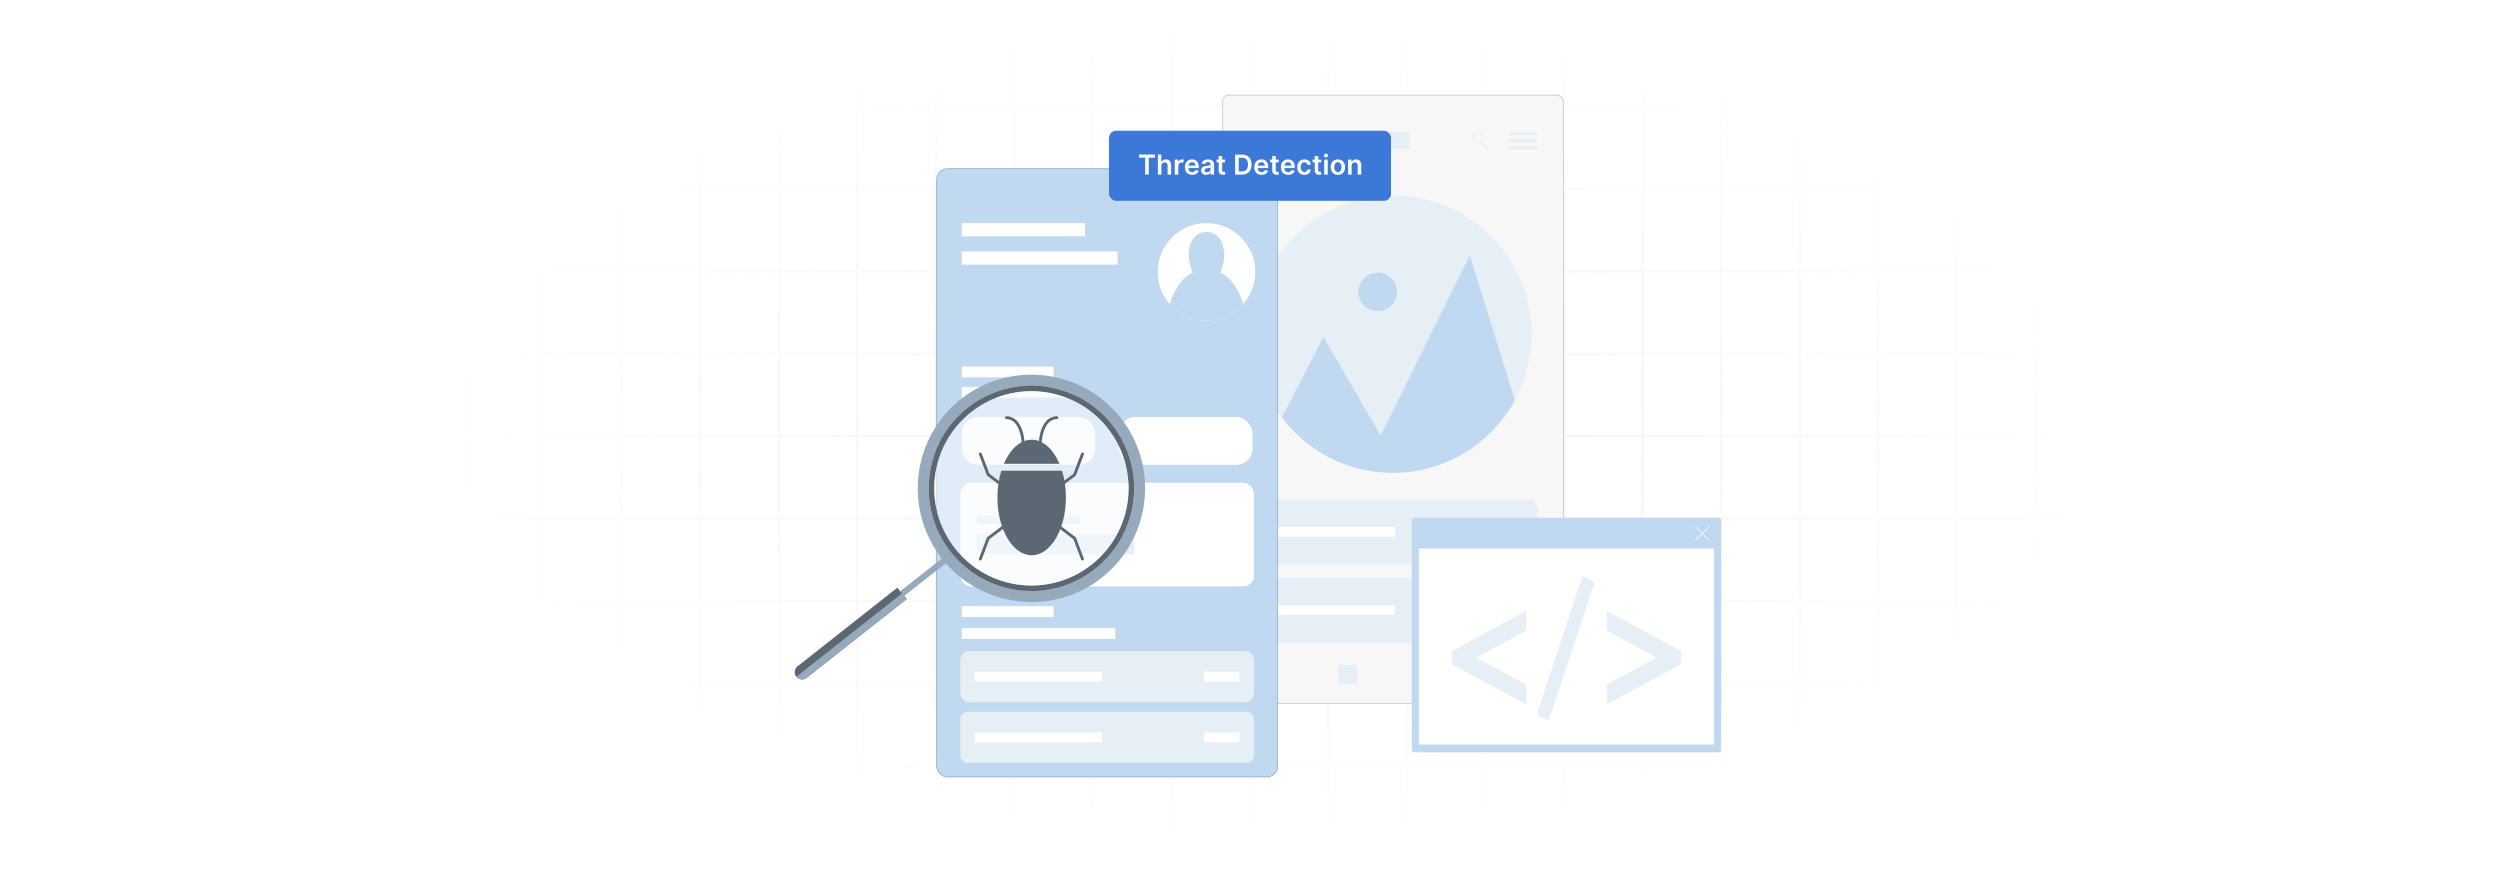 <?xml version="1.0" encoding="UTF-8"?>
<svg id="Layer_1" data-name="Layer 1" xmlns="http://www.w3.org/2000/svg" xmlns:xlink="http://www.w3.org/1999/xlink" viewBox="0 0 860 300">
  <defs>
    <filter id="luminosity-invert" x="39.647" y="-.272" width="782.115" height="300.272" color-interpolation-filters="sRGB" filterUnits="userSpaceOnUse">
      <feColorMatrix result="cm" values="-1 0 0 0 1 0 -1 0 0 1 0 0 -1 0 1 0 0 0 1 0"/>
    </filter>
    <radialGradient id="radial-gradient" cx="439.235" cy="148.479" fx="439.235" fy="148.479" r="298.487" gradientTransform="translate(0 74.962) scale(1 .495)" gradientUnits="userSpaceOnUse">
      <stop offset=".123" stop-color="#000" stop-opacity=".95"/>
      <stop offset="1" stop-color="#000" stop-opacity="0"/>
    </radialGradient>
    <mask id="mask" x="39.647" y="-.272" width="782.115" height="300.272" maskUnits="userSpaceOnUse">
      <g filter="url(#luminosity-invert)">
        <rect x="39.647" y="-.272" width="782.115" height="300.272" fill="url(#radial-gradient)"/>
      </g>
    </mask>
    <clipPath id="clippath">
      <circle cx="479.141" cy="114.957" r="47.697" fill="none"/>
    </clipPath>
  </defs>
  <rect y="0" width="860" height="300" fill="#fff"/>
  <g mask="url(#mask)">
    <g opacity=".4">
      <path d="M808.41,291.922H51.59V8.078h756.819v283.845ZM52.09,291.422h755.819V8.578H52.09v282.845Z" fill="#e6e6e6" stroke="#d6d6d6" stroke-miterlimit="10" stroke-width=".25"/>
      <rect x="51.84" y="36.413" width="756.319" height=".5" fill="#e6e6e6" stroke="#d6d6d6" stroke-miterlimit="10" stroke-width=".25"/>
      <rect x="51.84" y="64.747" width="756.319" height=".5" fill="#e6e6e6" stroke="#d6d6d6" stroke-miterlimit="10" stroke-width=".25"/>
      <rect x="51.84" y="93.082" width="756.319" height=".5" fill="#e6e6e6" stroke="#d6d6d6" stroke-miterlimit="10" stroke-width=".25"/>
      <rect x="51.84" y="121.415" width="756.319" height=".5" fill="none" stroke="#d6d6d6" stroke-miterlimit="10" stroke-width=".25"/>
      <rect x="51.84" y="149.75" width="756.319" height=".5" fill="#e6e6e6" stroke="#d6d6d6" stroke-miterlimit="10" stroke-width=".25"/>
      <rect x="51.84" y="178.084" width="756.319" height=".5" fill="#e6e6e6" stroke="#d6d6d6" stroke-miterlimit="10" stroke-width=".25"/>
      <rect x="51.84" y="206.418" width="756.319" height=".5" fill="#e6e6e6" stroke="#d6d6d6" stroke-miterlimit="10" stroke-width=".25"/>
      <rect x="51.84" y="234.753" width="756.319" height=".5" fill="#e6e6e6" stroke="#d6d6d6" stroke-miterlimit="10" stroke-width=".25"/>
      <rect x="51.84" y="263.087" width="756.319" height=".5" fill="#e6e6e6" stroke="#d6d6d6" stroke-miterlimit="10" stroke-width=".25"/>
      <rect x="780.898" y="8.328" width=".5" height="283.345" fill="#e6e6e6" stroke="#d6d6d6" stroke-miterlimit="10" stroke-width=".25"/>
      <rect x="753.887" y="8.328" width=".5" height="283.345" fill="#e6e6e6" stroke="#d6d6d6" stroke-miterlimit="10" stroke-width=".25"/>
      <rect x="726.875" y="8.328" width=".5" height="283.345" fill="#e6e6e6" stroke="#d6d6d6" stroke-miterlimit="10" stroke-width=".25"/>
      <rect x="699.864" y="8.328" width=".5" height="283.345" fill="#e6e6e6" stroke="#d6d6d6" stroke-miterlimit="10" stroke-width=".25"/>
      <rect x="672.852" y="8.328" width=".5" height="283.345" fill="#e6e6e6" stroke="#d6d6d6" stroke-miterlimit="10" stroke-width=".25"/>
      <rect x="645.841" y="8.328" width=".5" height="283.345" fill="#e6e6e6" stroke="#d6d6d6" stroke-miterlimit="10" stroke-width=".25"/>
      <rect x="618.83" y="8.328" width=".5" height="283.345" fill="#e6e6e6" stroke="#d6d6d6" stroke-miterlimit="10" stroke-width=".25"/>
      <rect x="591.818" y="8.328" width=".5" height="283.345" fill="#e6e6e6" stroke="#d6d6d6" stroke-miterlimit="10" stroke-width=".25"/>
      <rect x="564.807" y="8.328" width=".5" height="283.345" fill="#e6e6e6" stroke="#d6d6d6" stroke-miterlimit="10" stroke-width=".25"/>
      <rect x="537.795" y="8.328" width=".5" height="283.345" fill="#e6e6e6" stroke="#d6d6d6" stroke-miterlimit="10" stroke-width=".25"/>
      <rect x="510.784" y="8.328" width=".5" height="283.345" fill="#e6e6e6" stroke="#d6d6d6" stroke-miterlimit="10" stroke-width=".25"/>
      <rect x="483.772" y="8.328" width=".5" height="283.345" fill="#e6e6e6" stroke="#d6d6d6" stroke-miterlimit="10" stroke-width=".25"/>
      <rect x="456.761" y="8.328" width=".5" height="283.345" fill="#e6e6e6" stroke="#d6d6d6" stroke-miterlimit="10" stroke-width=".25"/>
      <rect x="429.75" y="8.328" width=".5" height="283.345" fill="#e6e6e6" stroke="#d6d6d6" stroke-miterlimit="10" stroke-width=".25"/>
      <rect x="402.738" y="8.328" width=".5" height="283.345" fill="#e6e6e6" stroke="#d6d6d6" stroke-miterlimit="10" stroke-width=".25"/>
      <rect x="375.727" y="8.328" width=".5" height="283.345" fill="#e6e6e6" stroke="#d6d6d6" stroke-miterlimit="10" stroke-width=".25"/>
      <rect x="348.716" y="8.328" width=".5" height="283.345" fill="#e6e6e6" stroke="#d6d6d6" stroke-miterlimit="10" stroke-width=".25"/>
      <rect x="321.704" y="8.328" width=".5" height="283.345" fill="#e6e6e6" stroke="#d6d6d6" stroke-miterlimit="10" stroke-width=".25"/>
      <rect x="294.693" y="8.328" width=".5" height="283.345" fill="#e6e6e6" stroke="#d6d6d6" stroke-miterlimit="10" stroke-width=".25"/>
      <rect x="267.682" y="8.328" width=".5" height="283.345" fill="#e6e6e6" stroke="#d6d6d6" stroke-miterlimit="10" stroke-width=".25"/>
      <rect x="240.67" y="8.328" width=".5" height="283.345" fill="#e6e6e6" stroke="#d6d6d6" stroke-miterlimit="10" stroke-width=".25"/>
      <rect x="213.659" y="8.328" width=".5" height="283.345" fill="#e6e6e6" stroke="#d6d6d6" stroke-miterlimit="10" stroke-width=".25"/>
      <rect x="186.648" y="8.328" width=".5" height="283.345" fill="#e6e6e6" stroke="#d6d6d6" stroke-miterlimit="10" stroke-width=".25"/>
      <rect x="159.636" y="8.328" width=".5" height="283.345" fill="#e6e6e6" stroke="#d6d6d6" stroke-miterlimit="10" stroke-width=".25"/>
      <rect x="132.625" y="8.328" width=".5" height="283.345" fill="#e6e6e6" stroke="#d6d6d6" stroke-miterlimit="10" stroke-width=".25"/>
      <rect x="105.613" y="8.328" width=".5" height="283.345" fill="#e6e6e6" stroke="#d6d6d6" stroke-miterlimit="10" stroke-width=".25"/>
      <rect x="78.602" y="8.328" width=".5" height="283.345" fill="#e6e6e6" stroke="#d6d6d6" stroke-miterlimit="10" stroke-width=".25"/>
    </g>
  </g>
  <g>
    <g>
      <rect x="420.486" y="32.721" width="117.309" height="209.25" rx="2.279" ry="2.279" fill="#f7f7f7" stroke="#c1c1c1" stroke-miterlimit="10" stroke-width=".25"/>
      <rect x="428.933" y="45.422" width="55.998" height="5.908" fill="#e6eff6"/>
      <path d="M506.797,48.064c.561.794,1.605,1.035,2.452.622l2.082,2.947.511-.361-2.081-2.947c.675-.659.795-1.724.234-2.519-.623-.882-1.844-1.096-2.727-.473-.882.623-1.093,1.848-.47,2.73ZM509.646,46.051c.485.687.32,1.646-.367,2.131-.691.488-1.646.32-2.131-.367-.488-.691-.324-1.643.367-2.131.687-.485,1.643-.324,2.131.367Z" fill="#e6eff6"/>
      <rect x="519.089" y="45.422" width="9.569" height="1.041" fill="#e6eff6"/>
      <rect x="519.089" y="50.29" width="9.569" height="1.041" fill="#e6eff6"/>
      <rect x="519.089" y="47.856" width="9.569" height="1.041" fill="#e6eff6"/>
      <g clip-path="url(#clippath)">
        <g>
          <rect x="411.313" y="66.873" width="137.573" height="96.168" fill="#e6eff6"/>
          <polygon points="431.295 162.654 455.23 115.88 474.923 149.785 505.629 87.903 528.905 162.654 431.295 162.654" fill="#c0d9f0"/>
          <circle cx="473.922" cy="100.409" r="6.629" transform="translate(298.07 551.808) rotate(-80.678)" fill="#c0d9f0"/>
        </g>
      </g>
      <rect x="429.279" y="171.741" width="99.724" height="22.425" rx="3.415" ry="3.415" fill="#e6eff6"/>
      <rect x="435.725" y="181.309" width="44.191" height="3.291" fill="#fff"/>
      <rect x="429.279" y="198.627" width="99.724" height="22.425" rx="2.688" ry="2.688" fill="#e6eff6"/>
      <rect x="435.725" y="208.195" width="44.191" height="3.291" fill="#fff"/>
      <rect x="429.279" y="228.782" width="6.446" height="6.446" fill="#e6eff6"/>
      <rect x="522.557" y="228.782" width="6.446" height="6.446" fill="#e6eff6"/>
      <rect x="491.464" y="228.782" width="6.446" height="6.446" fill="#e6eff6"/>
      <rect x="460.371" y="228.782" width="6.446" height="6.446" fill="#e6eff6"/>
    </g>
    <g>
      <rect x="322.205" y="58.029" width="117.309" height="209.25" rx="3.705" ry="3.705" fill="#c0d9f0" stroke="#90a6bf" stroke-miterlimit="10" stroke-width=".25"/>
      <g>
        <path d="M431.803,93.531c0,9.265-7.512,16.777-16.777,16.777-5.053,0-9.584-2.235-12.654-5.774-2.574-2.941-4.123-6.792-4.123-11.004,0-9.265,7.513-16.777,16.777-16.777s16.777,7.513,16.777,16.777Z" fill="#fff"/>
        <path d="M415.025,92.899c-7.227-.407-10.875,6.127-12.654,11.636,3.07,3.539,7.601,5.774,12.654,5.774s9.584-2.235,12.654-5.774c-1.78-5.509-5.427-12.043-12.654-11.636Z" fill="#c0d9f0"/>
        <path d="M421.133,87.593c0,4.965-2.734,10.163-6.106,10.163s-6.106-5.198-6.106-10.163,2.734-7.817,6.106-7.817,6.106,2.852,6.106,7.817Z" fill="#c0d9f0"/>
      </g>
      <rect x="330.849" y="76.754" width="42.397" height="4.532" fill="#fff"/>
      <rect x="330.849" y="86.5" width="53.614" height="4.532" fill="#fff"/>
      <rect x="330.849" y="126.101" width="31.592" height="3.705" fill="#fff"/>
      <rect x="330.849" y="208.528" width="31.592" height="3.705" fill="#fff"/>
      <rect x="330.849" y="216.091" width="52.791" height="3.705" fill="#fff"/>
      <rect x="330.849" y="133.098" width="40.133" height="3.705" fill="#fff"/>
      <rect x="330.849" y="143.44" width="45.896" height="16.465" rx="5.587" ry="5.587" fill="#fff"/>
      <rect x="384.974" y="143.44" width="45.896" height="16.465" rx="5.587" ry="5.587" transform="translate(815.844 303.345) rotate(180)" fill="#fff"/>
      <rect x="330.382" y="166.079" width="100.954" height="35.657" rx="3.637" ry="3.637" fill="#fff"/>
      <g>
        <rect x="335.942" y="177.193" width="35.502" height="3.087" fill="#e6eff6"/>
        <rect x="335.942" y="183.831" width="54.18" height="6.792" fill="#e6eff6"/>
      </g>
      <rect x="330.382" y="223.964" width="100.954" height="17.597" rx="2.98" ry="2.98" fill="#e6eff6"/>
      <rect x="335.325" y="231.064" width="43.838" height="3.396" fill="#fff"/>
      <rect x="414.125" y="231.064" width="12.268" height="3.396" transform="translate(840.518 465.524) rotate(180)" fill="#fff"/>
      <rect x="330.382" y="244.854" width="100.954" height="17.597" rx="2.461" ry="2.461" fill="#e6eff6"/>
      <rect x="335.325" y="251.954" width="43.838" height="3.396" fill="#fff"/>
      <rect x="414.125" y="251.954" width="12.268" height="3.396" transform="translate(840.518 507.304) rotate(180)" fill="#fff"/>
    </g>
  </g>
  <g>
    <rect x="485.681" y="178.11" width="106.387" height="80.683" rx=".765" ry=".765" fill="#c0d9f0"/>
    <rect x="488.096" y="188.698" width="101.557" height="67.419" fill="#fff"/>
    <g>
      <line x1="583.272" y1="185.848" x2="587.979" y2="181.141" fill="none" stroke="#fff" stroke-linecap="round" stroke-linejoin="round" stroke-width=".25"/>
      <line x1="587.979" y1="185.848" x2="583.272" y2="181.141" fill="none" stroke="#fff" stroke-linecap="round" stroke-linejoin="round" stroke-width=".25"/>
    </g>
    <g>
      <path d="M499.414,228.453v-4.431l25.583-13.845v6.769l-17.089,9.293,17.089,9.293v6.769l-25.583-13.845Z" fill="#e6eff6"/>
      <path d="M532.782,247.837l-4.196-1.846,15.774-47.753,4.196,1.969-15.774,47.63Z" fill="#e6eff6"/>
      <path d="M578.335,224.022v4.431l-25.583,13.845v-6.769l17.089-9.293-17.089-9.293v-6.769l25.583,13.845Z" fill="#e6eff6"/>
    </g>
  </g>
  <g>
    <path d="M379.026,198.722c16.947-13.358,19.864-38.001,6.506-54.949-13.357-16.938-38.001-19.864-54.949-6.506-16.938,13.357-19.854,38.01-6.506,54.949,13.358,16.947,38.011,19.863,54.949,6.506ZM327.048,189.863c-12.084-15.328-9.449-37.541,5.888-49.635,15.329-12.074,37.542-9.44,49.626,5.888,12.083,15.319,9.45,37.551-5.878,49.635-15.338,12.084-37.552,9.44-49.635-5.888Z" fill="#97aabc"/>
    <path d="M376.683,195.751c15.328-12.084,17.961-34.316,5.878-49.635-12.084-15.328-34.297-17.962-49.626-5.888-15.337,12.094-17.971,34.307-5.888,49.635,12.084,15.328,34.298,17.972,49.635,5.888ZM328.561,188.675c-11.425-14.492-8.937-35.499,5.563-46.934,14.493-11.415,35.5-8.928,46.925,5.564,11.425,14.492,8.938,35.509-5.554,46.933-14.501,11.426-35.509,8.928-46.934-5.563Z" fill="#5b6772"/>
    <path d="M328.561,188.675c-11.425-14.492-8.937-35.499,5.563-46.934,14.493-11.415,35.5-8.928,46.925,5.564,11.425,14.492,8.938,35.509-5.554,46.933-14.501,11.426-35.509,8.928-46.934-5.563Z" fill="#e6eff6" opacity=".3"/>
    <circle cx="354.805" cy="167.992" r="33.418" fill="#fff" opacity=".4"/>
    <polygon points="311.054 205.007 309.694 203.375 326.253 190.33 327.513 192.04 311.054 205.007" fill="#97aabc"/>
    <path d="M273.942,232.786c-.007-.006-.008-.012-.015-.018-.866-1.092-.677-2.68.421-3.547l34.333-27.06,1.013,1.214.622.741.738.891.861,1.034-34.441,27.147c-1.086.859-2.66.682-3.532-.403Z" fill="#5b6772"/>
    <path d="M273.942,232.786c.006-.007.018-.015.03-.022l36.343-28.648.738.891.861,1.034-34.441,27.147c-1.086.859-2.66.682-3.532-.403Z" fill="#97aabc"/>
    <g>
      <path d="M345.328,159.553h19.136c-2.133-5.021-5.628-8.287-9.568-8.287-3.947,0-7.435,3.266-9.568,8.287Z" fill="#5b6772"/>
      <path d="M343.113,171.136c0,10.975,5.273,19.869,11.782,19.869,6.502,0,11.782-8.894,11.782-19.869,0-3.325-.481-6.465-1.34-9.213h-20.884c-.859,2.747-1.34,5.888-1.34,9.213Z" fill="#5b6772"/>
      <path d="M351.997,152.964s-.1-9.186-5.791-9.286" fill="none" stroke="#5b6772" stroke-linecap="round" stroke-linejoin="round"/>
      <path d="M357.795,152.964s.1-9.186,5.791-9.286" fill="none" stroke="#5b6772" stroke-linecap="round" stroke-linejoin="round"/>
      <polyline points="346.865 168.541 339.934 163.281 337.235 156.16" fill="none" stroke="#5b6772" stroke-linecap="round" stroke-linejoin="round"/>
      <polyline points="362.745 168.541 369.676 163.281 372.375 156.16" fill="none" stroke="#5b6772" stroke-linecap="round" stroke-linejoin="round"/>
      <polyline points="346.865 179.924 339.934 185.184 337.235 192.305" fill="none" stroke="#5b6772" stroke-linecap="round" stroke-linejoin="round"/>
      <polyline points="362.745 179.924 369.676 185.184 372.375 192.305" fill="none" stroke="#5b6772" stroke-linecap="round" stroke-linejoin="round"/>
    </g>
  </g>
  <g>
    <rect x="381.493" y="44.969" width="97.013" height="24.118" rx="2.493" ry="2.493" fill="#3c78d8"/>
    <g>
      <path d="M391.815,53.178h5.485v1.044h-2.125v5.831h-1.235v-5.831h-2.125v-1.044Z" fill="#fff"/>
      <path d="M399.527,60.053h-1.215v-6.875h1.188v2.595h.06c.238-.584.742-.943,1.534-.943,1.071,0,1.776.695,1.776,1.94v3.283h-1.215v-3.095c0-.695-.376-1.102-1.014-1.102-.651,0-1.115.43-1.115,1.175v3.022Z" fill="#fff"/>
      <path d="M404.117,54.897h1.178v.859h.054c.188-.598.678-.934,1.272-.934.279,0,.511.074.692.189l-.376,1.007c-.131-.06-.282-.107-.48-.107-.635,0-1.125.46-1.125,1.111v3.031h-1.215v-5.156Z" fill="#fff"/>
      <path d="M407.598,57.505c0-1.591.963-2.676,2.44-2.676,1.269,0,2.356.796,2.356,2.606v.372h-3.592c.01.883.53,1.4,1.316,1.4.524,0,.927-.229,1.091-.665l1.135.128c-.215.896-1.04,1.483-2.242,1.483-1.554,0-2.504-1.03-2.504-2.648ZM411.231,56.988c-.007-.702-.477-1.212-1.175-1.212-.726,0-1.212.554-1.249,1.212h2.424Z" fill="#fff"/>
      <path d="M413.191,58.605c0-1.161.957-1.46,1.957-1.567.91-.098,1.275-.114,1.275-.463v-.021c0-.507-.309-.796-.873-.796-.594,0-.936.303-1.058.655l-1.135-.161c.269-.94,1.102-1.424,2.186-1.424.983,0,2.095.41,2.095,1.772v3.451h-1.168v-.708h-.041c-.222.433-.705.812-1.514.812-.983,0-1.725-.537-1.725-1.552ZM416.427,58.203v-.607c-.158.127-.795.208-1.114.252-.544.077-.95.272-.95.738,0,.446.363.678.87.678.732,0,1.195-.486,1.195-1.06Z" fill="#fff"/>
      <path d="M421.449,55.836h-1.017v2.666c0,.49.245.598.55.598.151,0,.289-.03.356-.047l.205.949c-.131.044-.369.111-.715.121-.913.027-1.618-.449-1.611-1.42v-2.867h-.732v-.94h.732v-1.235h1.215v1.235h1.017v.94Z" fill="#fff"/>
      <path d="M424.877,60.053v-6.875h2.377c2.048,0,3.29,1.289,3.29,3.431,0,2.148-1.242,3.444-3.337,3.444h-2.33ZM427.146,58.976c1.434,0,2.162-.786,2.162-2.367,0-1.574-.729-2.353-2.125-2.353h-1.061v4.721h1.024Z" fill="#fff"/>
      <path d="M431.463,57.505c0-1.591.963-2.676,2.44-2.676,1.269,0,2.356.796,2.356,2.606v.372h-3.592c.01.883.53,1.4,1.315,1.4.523,0,.927-.229,1.091-.665l1.135.128c-.215.896-1.041,1.483-2.242,1.483-1.555,0-2.504-1.03-2.504-2.648ZM435.095,56.988c-.007-.702-.477-1.212-1.175-1.212-.726,0-1.212.554-1.249,1.212h2.424Z" fill="#fff"/>
      <path d="M439.871,55.836h-1.018v2.666c0,.49.245.598.551.598.151,0,.289-.03.355-.047l.205.949c-.131.044-.369.111-.715.121-.913.027-1.618-.449-1.611-1.42v-2.867h-.731v-.94h.731v-1.235h1.215v1.235h1.018v.94Z" fill="#fff"/>
      <path d="M440.619,57.505c0-1.591.964-2.676,2.441-2.676,1.269,0,2.356.796,2.356,2.606v.372h-3.592c.01.883.53,1.4,1.315,1.4.523,0,.927-.229,1.091-.665l1.135.128c-.215.896-1.04,1.483-2.242,1.483-1.555,0-2.505-1.03-2.505-2.648ZM444.252,56.988c-.007-.702-.477-1.212-1.175-1.212-.726,0-1.212.554-1.249,1.212h2.424Z" fill="#fff"/>
      <path d="M446.232,57.495c0-1.575.954-2.666,2.465-2.666,1.259,0,2.131.735,2.215,1.853h-1.161c-.094-.497-.453-.873-1.037-.873-.749,0-1.249.624-1.249,1.665,0,1.054.49,1.688,1.249,1.688.533,0,.933-.319,1.037-.873h1.161c-.087,1.095-.913,1.863-2.209,1.863-1.54,0-2.471-1.098-2.471-2.658Z" fill="#fff"/>
      <path d="M454.497,55.836h-1.018v2.666c0,.49.245.598.551.598.151,0,.289-.03.356-.047l.204.949c-.131.044-.369.111-.715.121-.913.027-1.618-.449-1.611-1.42v-2.867h-.731v-.94h.731v-1.235h1.215v1.235h1.018v.94Z" fill="#fff"/>
      <path d="M455.427,53.507c0-.366.315-.661.705-.661.386,0,.701.295.701.661,0,.362-.315.658-.701.658-.39,0-.705-.296-.705-.658ZM455.521,54.897h1.216v5.156h-1.216v-5.156Z" fill="#fff"/>
      <path d="M457.768,57.495c0-1.599.961-2.666,2.471-2.666,1.511,0,2.471,1.067,2.471,2.666,0,1.594-.96,2.658-2.471,2.658-1.51,0-2.471-1.065-2.471-2.658ZM461.478,57.491c0-.943-.409-1.698-1.232-1.698-.836,0-1.245.755-1.245,1.698s.409,1.688,1.245,1.688c.823,0,1.232-.745,1.232-1.688Z" fill="#fff"/>
      <path d="M464.962,60.053h-1.216v-5.156h1.162v.876h.06c.234-.574.765-.943,1.537-.943,1.065,0,1.77.705,1.766,1.94v3.283h-1.215v-3.095c0-.689-.376-1.102-1.004-1.102-.642,0-1.091.43-1.091,1.175v3.022Z" fill="#fff"/>
    </g>
  </g>
</svg>